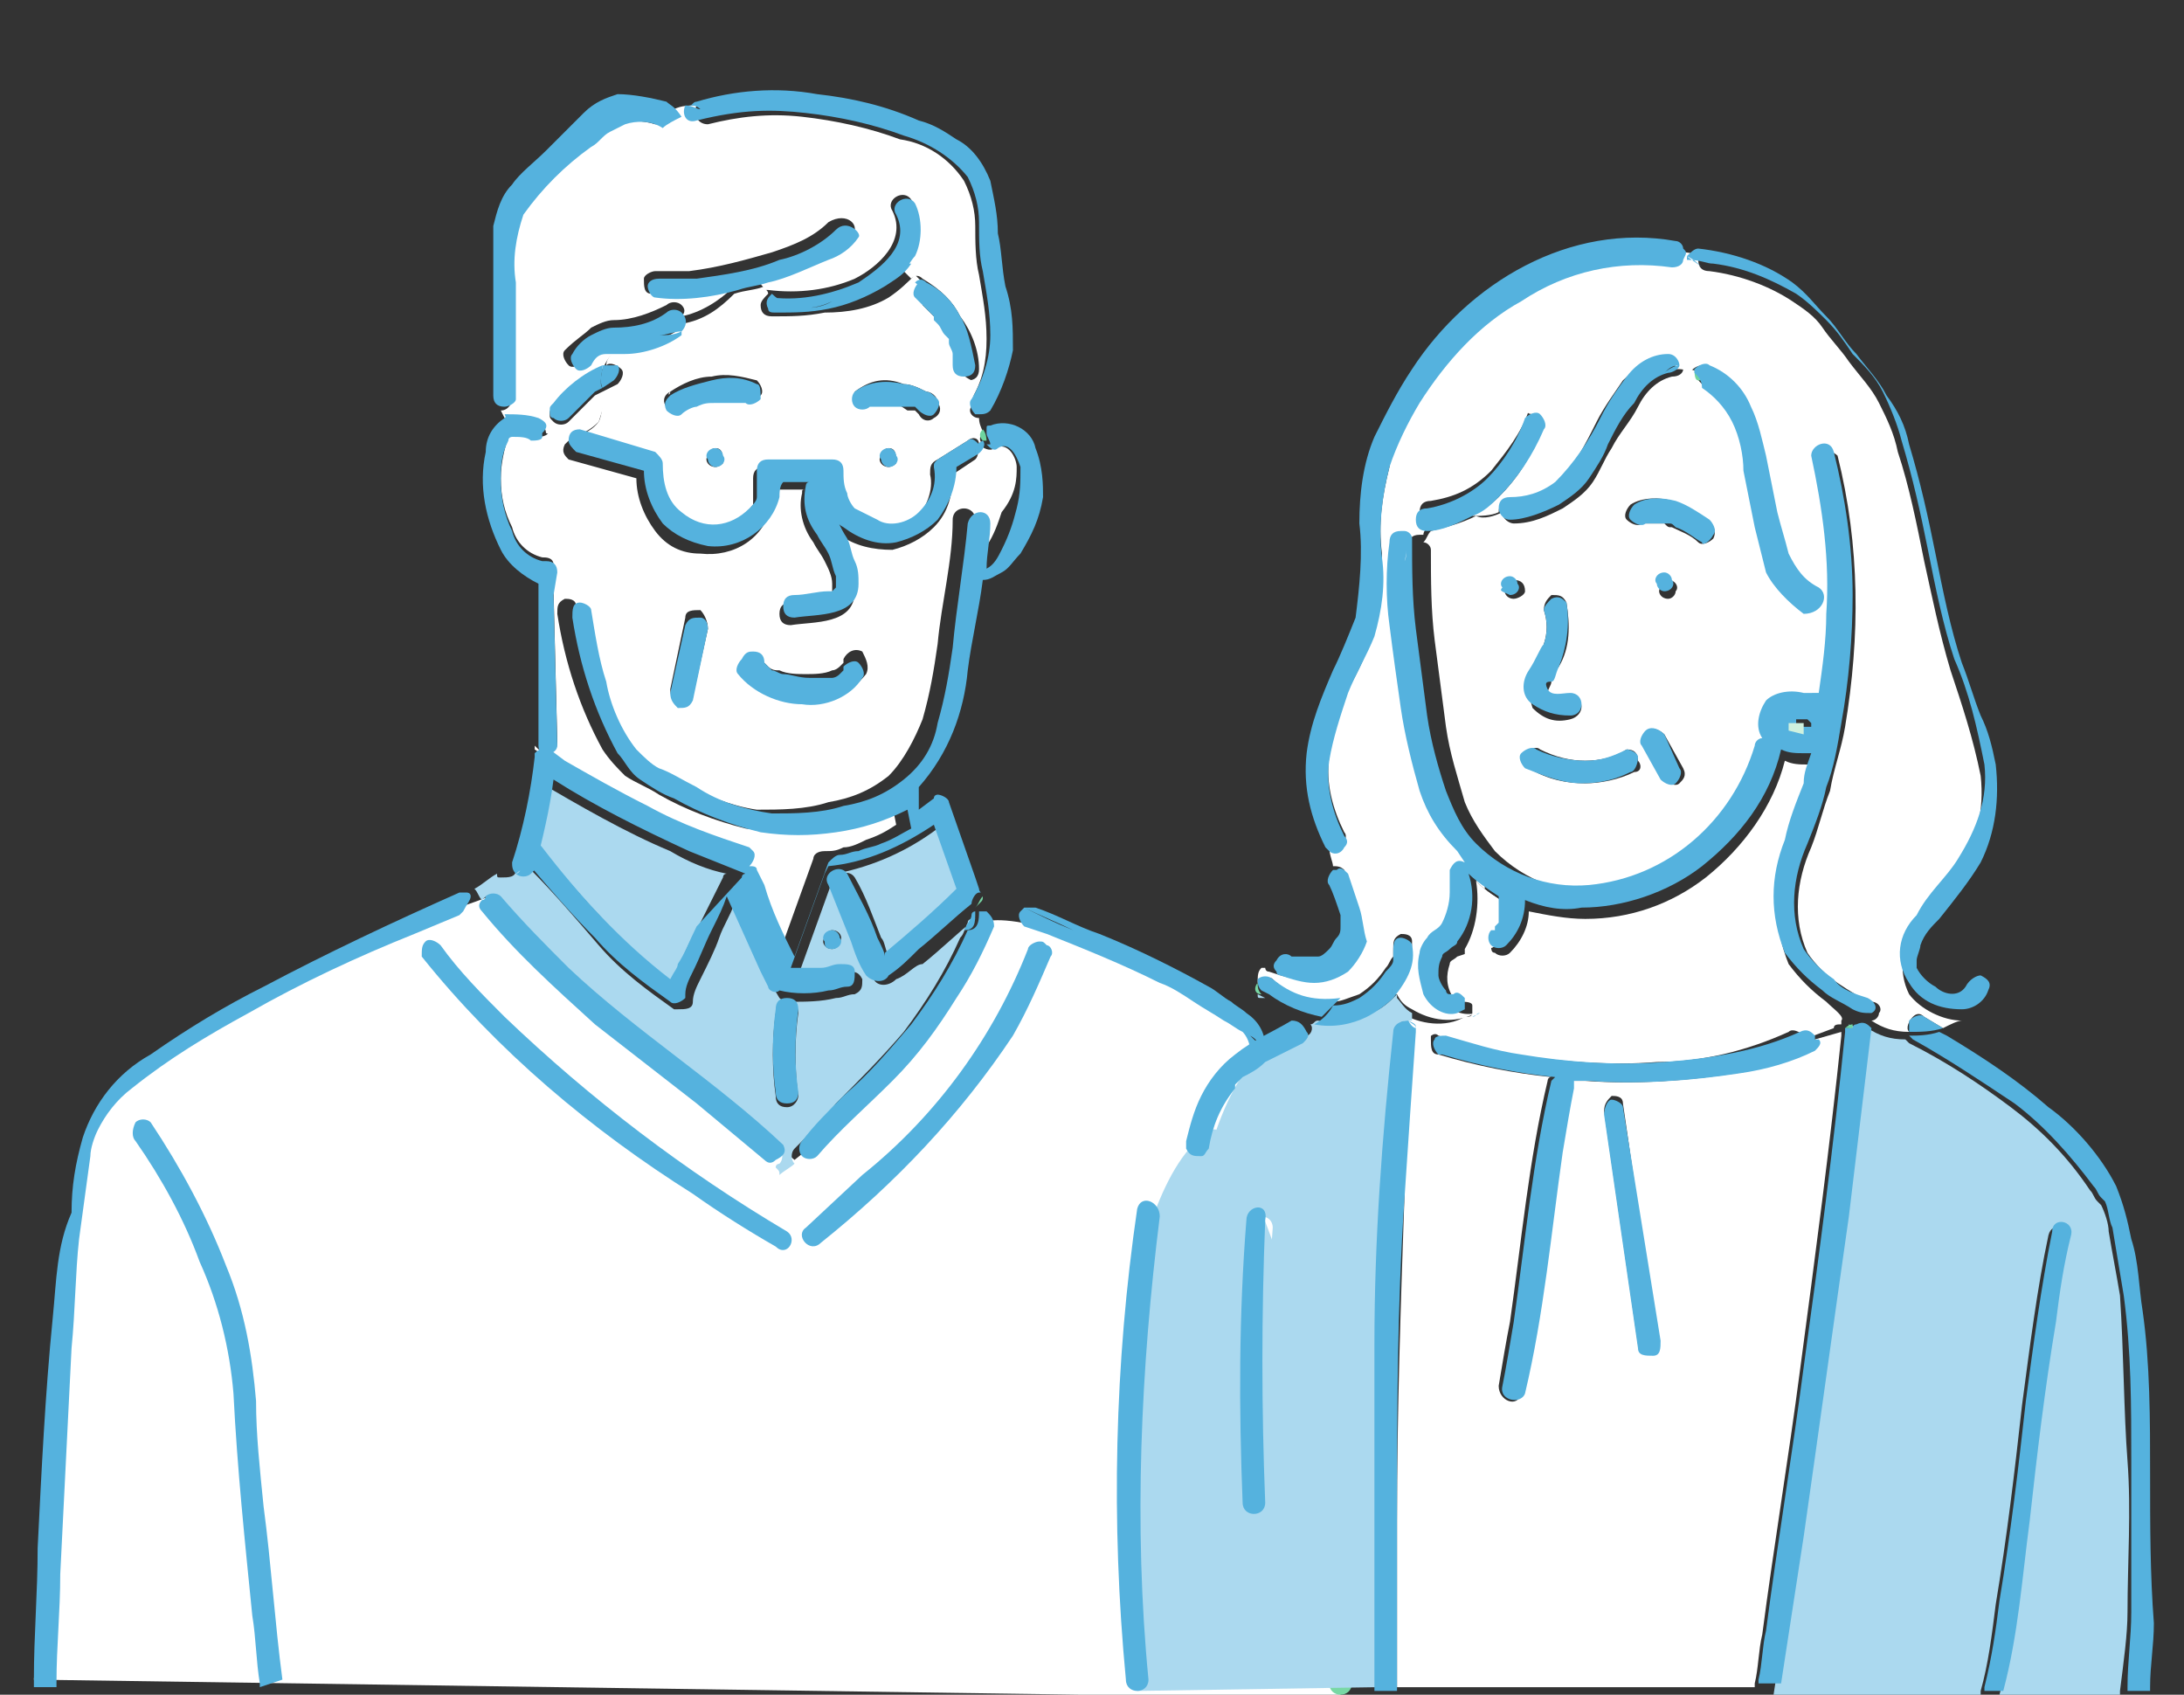 <?xml version="1.0" encoding="utf-8"?>
<!-- Generator: Adobe Illustrator 26.3.1, SVG Export Plug-In . SVG Version: 6.00 Build 0)  -->
<svg version="1.1" id="レイヤー_1" xmlns="http://www.w3.org/2000/svg" xmlns:xlink="http://www.w3.org/1999/xlink" x="0px"
	 y="0px" viewBox="0 0 58 45" style="enable-background:new 0 0 58 45;" xml:space="preserve">
<rect x="0" y="0" width="58" height="45" fill="#333333" stroke="none"/>
<style type="text/css">
	.st0{fill:#FFFFFF;}
	.st1{fill:#55B2DE;}
	.st2{fill:#ABD9EF;}
	.st3{fill:#6ED59F;}
	.st4{fill:#78D8A5;}
	.st5{fill:#CFF1DF;}
</style>
<g id="レイヤー_2_00000160870712282154639200000004057846523756740513_">
	<g id="初期表示">
		<path class="st0" d="M0.9,44.6c0,0,1-13.8,1.3-14.3c0.7-1.2,1.7-2.2,2.9-2.8c1.6-0.8,5.7-3.1,6.3-3.2c0.5-0.1,1.1-0.3,1.6-0.5
			c0.5,0.6,1,1.1,1.5,1.6c0.6,0.5,3.7,3.5,4.4,3.8c0.6,0.3,1.1,0.7,1.6,1.1l0.6,0.5l1-0.8c0,0,2.6-2.9,2.9-3.3s1.1-2.2,1.1-2.2
			s0.3-0.2,1.5,0.1c1.9,0.7,3.8,1.7,5.5,2.8c0.3,0.4,0.6,0.9,0.8,1.4c0.3,0.8,0.8,2.3,1,3.1c0.4,2.1,0.6,4.3,0.7,6.4
			c0,1.4,0,5.4,0,6.1v0.7L0.9,44.6z"/>
		<path class="st1" d="M21.8,25.8"/>
		<path class="st1" d="M28.9,30.2L28.9,30.2L28.9,30.2C28.9,30.2,28.9,30.1,28.9,30.2z"/>
		<path class="st1" d="M28.5,28.3L28.5,28.3L28.5,28.3z"/>
		<path class="st1" d="M28.9,30.2L28.9,30.2L28.9,30.2z"/>
		<path class="st1" d="M28.5,28.4L28.5,28.4L28.5,28.4z"/>
		<path class="st0" d="M15.9,11.2c0.1-0.3,0.2-0.6,0.1-0.8l0,0l-0.2,0.1l-0.1,0.1l0,0c-0.2,0.2-0.4,0.4-0.6,0.6
			c-0.1,0.1-0.3,0.1-0.4,0c-0.1-0.1-0.1-0.1-0.1-0.2c0-0.1,0-0.1,0.1-0.2c0.4-0.4,0.8-0.8,1.3-1l0,0c0.1-0.2,0.2-0.4,0.4-0.5h-0.2
			H16h-0.1c-0.2,0.1-0.3,0.2-0.4,0.3c-0.1,0.1-0.3,0.2-0.4,0.1C15,9.6,14.9,9.4,15,9.3c0.3-0.3,0.5-0.4,0.7-0.6
			c0.2-0.1,0.4-0.2,0.6-0.2c0.5,0,1-0.2,1.4-0.4C17.8,8,18,8,18.1,8.1s0.1,0.2,0,0.3c0.5-0.1,1-0.4,1.4-0.8
			c-0.7,0.2-1.5,0.2-2.2,0.2c-0.2,0-0.2-0.2-0.2-0.4c0-0.1,0.2-0.2,0.3-0.2h0.2h0.2c0.2,0,0.4,0,0.5,0c0.8-0.1,1.5-0.3,2.2-0.5
			c0.6-0.2,1.1-0.4,1.5-0.8c0.5-0.3,0.9,0.1,0.6,0.4c-0.2,0.3-0.5,0.5-0.8,0.6c-0.5,0.2-1,0.5-1.6,0.6c0,0.1,0.1,0.1,0.1,0.2h0.1
			c0.8,0.1,1.6,0,2.3-0.3c0.6-0.3,1.4-1,1-1.8C23.5,5.3,24,5,24.2,5.3c0.2,0.4,0.2,1,0,1.4C24.1,6.9,24,7,23.9,7.1l0.3,0.3
			c0.1-0.1,0.2-0.1,0.3,0c0.5,0.3,0.8,0.6,1,1C25.8,8.8,26,9.3,26,9.8c0,0.2-0.1,0.3-0.3,0.3c0,0.2,0.1,0.4,0.1,0.5
			c0.3-0.5,0.4-1,0.4-1.6S26.1,7.9,26,7.3c-0.1-0.4-0.1-0.9-0.1-1.3s-0.1-0.8-0.3-1.2c-0.4-0.6-1-1-1.7-1.1
			c-0.8-0.3-1.7-0.5-2.6-0.6s-1.7,0-2.5,0.2c-0.3,0-0.4-0.3-0.3-0.5c-0.2,0-0.4,0-0.6,0.1c0.1,0.1,0,0.3-0.2,0.4c-0.1,0-0.1,0-0.2,0
			h-0.1l-0.1,0.1l0.1-0.1c-0.3-0.1-0.7-0.1-1-0.1l-0.2,0.1L16,3.4c-0.2,0.1-0.3,0.3-0.5,0.4c-0.7,0.5-1.3,1.1-1.8,1.8
			c-0.2,0.5-0.3,1.1-0.2,1.8l0.1,3.2c0,0.1-0.1,0.3-0.3,0.3l0,0l0.1,0.2c0.3-0.1,0.6-0.1,0.9,0.1c0.1,0,0.2,0.2,0.2,0.3
			C15,11.7,15.5,11.6,15.9,11.2z"/>
		<path class="st0" d="M27,12.4c0-0.2-0.2-0.7-0.6-0.5c-0.1,0.1-0.3,0-0.4-0.1l0,0h-0.1c0.1,0.1,0.1,0.3,0,0.4l0,0l-0.6,0.4
			c0,0.5-0.1,1-0.5,1.4c-0.3,0.3-0.7,0.5-1.1,0.6c-0.5,0-1-0.1-1.4-0.4c-0.2-0.2-0.3-0.4-0.4-0.6c0.1,0.3,0.3,0.6,0.5,0.9
			c0.1,0.2,0.2,0.4,0.2,0.6c0.1,0.2,0.1,0.4,0.1,0.6c0,0.9-1.1,0.8-1.7,0.9c-0.2,0-0.3-0.1-0.3-0.3l0,0c0-0.2,0.1-0.3,0.3-0.3
			c0.3,0,0.6,0,0.9-0.1H22c0,0,0,0,0.1-0.1s0,0,0,0l0,0v-0.1c0-0.1,0-0.1,0-0.2c0-0.2-0.1-0.4-0.2-0.6c-0.1-0.2-0.2-0.3-0.3-0.5
			c-0.3-0.4-0.4-0.9-0.3-1.3c0-0.1,0-0.1,0.1-0.1h-0.8c0,0.1,0,0.3-0.1,0.4c-0.2,0.9-1,1.4-1.9,1.3c-0.5,0-0.9-0.2-1.2-0.6
			c-0.3-0.4-0.5-0.9-0.5-1.4l-1.8-0.5C15,12.1,14.9,12,15,11.8c0.1-0.1,0.2-0.2,0.3-0.2l2,0.6c0.1,0,0.2,0.1,0.2,0.3
			c-0.1,0.5,0.1,1,0.5,1.3c0.5,0.4,1.3,0.4,1.8-0.1c0.1-0.1,0.1-0.2,0.2-0.3c0-0.1,0-0.1,0-0.2v-0.1l0,0l0,0c0-0.1,0-0.3,0-0.4
			c0-0.2,0.1-0.3,0.3-0.3H22c0.2,0,0.3,0.1,0.3,0.3s0,0.4,0.1,0.6c0,0.2,0.1,0.3,0.2,0.4c0.2,0.2,0.3,0.3,0.6,0.3
			c0.4,0.1,0.8,0,1.1-0.2c0.3-0.3,0.5-0.8,0.4-1.2c0-0.2,0-0.3,0.2-0.4l0,0l0.8-0.5c0.1-0.1,0.3-0.1,0.3,0.1l0,0h0.1
			c-0.1-0.1-0.1-0.2,0-0.3c0-0.1-0.1-0.2-0.1-0.4c-0.2,0-0.3-0.2-0.2-0.3v-0.1l0.1-0.1c-0.1-0.2-0.1-0.3-0.1-0.5l0,0
			c-0.2-0.1-0.3-0.2-0.3-0.3V9.6l0,0c0,0,0,0,0-0.1s0-0.2-0.1-0.3l0,0l0,0L25.3,9c-0.1-0.1-0.1-0.2-0.2-0.3L25,8.6l0,0l0,0l-0.2-0.2
			l-0.2-0.2l0,0l0,0l-0.1-0.1c0-0.1-0.1-0.3,0-0.4l0.1-0.1l-0.3-0.3c-0.2,0.2-0.4,0.4-0.7,0.6c-0.5,0.3-1.1,0.4-1.7,0.4
			c-0.5,0.1-0.9,0.1-1.4,0.1c-0.2,0-0.3-0.1-0.3-0.3c0-0.1,0.1-0.2,0.2-0.3c0-0.1-0.1-0.1-0.1-0.2c-0.2,0.1-0.5,0.1-0.8,0.2l0,0
			c-0.4,0.4-0.8,0.7-1.4,0.8c0,0,0,0,0,0.1c-0.4,0.3-1,0.5-1.5,0.5h-0.1c-0.2,0.1-0.4,0.3-0.4,0.5c0.1-0.1,0.3,0,0.4,0.1
			s0,0.3-0.1,0.4L16,10.4c0,0.3,0,0.6-0.1,0.8c-0.3,0.4-0.9,0.5-1.3,0.2c0,0.1-0.1,0.2-0.3,0.2h-0.1c-0.2-0.1-0.3-0.1-0.5-0.1h-0.1
			v0.1v-0.1l-0.1,0.1c-0.1,0.3-0.2,0.7-0.2,1.1c0,0.5,0.1,0.9,0.3,1.3c0.1,0.4,0.4,0.7,0.8,0.8l0,0c0.1,0,0.3,0,0.3,0.2v0.1v0.6
			l0.1,4c0,0.2-0.1,0.3-0.3,0.3c-0.1,0-0.2-0.1-0.3-0.2v0.1l0.3,0.2c0.7,0.4,1.5,0.8,2.2,1.2c0.9,0.5,1.8,0.8,2.7,1.1
			c0.2,0,0.2,0.2,0.2,0.4c0,0.1-0.1,0.1-0.1,0.1c0.1,0,0.2,0.1,0.2,0.1l0.2,0.4c0.3,0.6,0.5,1.2,0.8,1.9l0.9-2.5
			c0-0.1,0.1-0.2,0.3-0.2c0.2,0,0.3,0,0.5-0.1c0.2,0,0.4-0.1,0.6-0.2c0.3-0.1,0.5-0.2,0.8-0.4l0,0l-0.1-0.5
			c-0.6,0.3-1.2,0.5-1.9,0.6c-0.7,0.1-1.3,0.1-2,0c-0.8-0.2-1.6-0.5-2.3-0.9c-0.3-0.2-0.6-0.3-0.9-0.5c-0.2-0.2-0.4-0.4-0.6-0.7
			c-0.6-1.1-1-2.3-1.2-3.6c0-0.2,0-0.3,0.2-0.4c0.1,0,0.3,0,0.3,0.2l0,0c0.1,0.6,0.3,1.3,0.4,1.9c0.2,0.6,0.5,1.3,0.8,1.8
			c0.2,0.2,0.4,0.4,0.6,0.5c0.3,0.2,0.7,0.4,1,0.5c0.6,0.3,1.3,0.6,2,0.7c0.6,0,1.3,0,1.9-0.2c0.6-0.1,1.1-0.3,1.6-0.7
			c0.4-0.4,0.7-1,0.9-1.5c0.2-0.7,0.3-1.3,0.4-2c0.1-1.1,0.4-2.2,0.4-3.3c0-0.4,0.6-0.4,0.6,0s-0.1,0.8-0.1,1.2
			c0.2-0.1,0.3-0.3,0.4-0.5c0.2-0.3,0.3-0.6,0.4-0.9C27,13.1,27,12.7,27,12.4z M23.6,12.4c-0.2,0-0.3-0.2-0.2-0.3
			c0-0.1,0.1-0.2,0.2-0.2c0.2,0,0.2,0.2,0.2,0.4C23.8,12.3,23.7,12.4,23.6,12.4L23.6,12.4z M22.7,10.4c0.4-0.3,0.8-0.4,1.3-0.2
			c0.2,0,0.4,0.1,0.6,0.2c0.1,0,0.3,0.1,0.3,0.3c0.1,0.1,0.1,0.3-0.1,0.4c-0.1,0.1-0.3,0.1-0.4-0.1l0,0l-0.1-0.1h-0.1h-0.1l-0.3-0.2
			h-0.1h-0.4h-0.1h-0.1l0,0l0,0l0,0l0,0c-0.1,0.1-0.3,0.1-0.4,0C22.7,10.6,22.7,10.5,22.7,10.4L22.7,10.4z M19,12.4
			c-0.2,0-0.3-0.2-0.2-0.3c0-0.1,0.1-0.2,0.2-0.2c0.2,0,0.2,0.2,0.2,0.4C19.2,12.3,19.1,12.4,19,12.4L19,12.4z M17.8,10.4
			c0.3-0.2,0.7-0.4,1.1-0.4c0.4-0.1,0.8,0,1.2,0.1c0.1,0.1,0.2,0.3,0.1,0.4c-0.1,0.1-0.3,0.2-0.4,0.1h-0.1l0,0h-0.1h-0.1h-0.1
			c-0.1,0-0.2,0-0.2,0H19c-0.2,0-0.3,0.1-0.5,0.1c-0.1,0.1-0.3,0.1-0.4,0.2c-0.1,0.1-0.3,0-0.4-0.1S17.6,10.5,17.8,10.4
			C17.7,10.5,17.8,10.5,17.8,10.4L17.8,10.4z M18.8,16.7l-0.4,1.8c0,0.2-0.2,0.2-0.4,0.2l0,0c-0.1,0-0.2-0.2-0.2-0.4l0.4-1.9
			c0-0.2,0.2-0.2,0.4-0.2C18.7,16.3,18.8,16.5,18.8,16.7L18.8,16.7L18.8,16.7z M23,17.9c-0.4,0.5-1,0.8-1.6,0.7
			c-0.7,0-1.3-0.3-1.7-0.8c-0.1-0.1,0-0.3,0.1-0.4s0.3,0,0.4,0.1l0,0l0.1,0.1l0,0l0.1,0.1c0.1,0.1,0.2,0.1,0.3,0.1
			c0.2,0.1,0.5,0.1,0.7,0.1s0.5,0,0.7-0.1c0.1,0,0.2-0.1,0.2-0.1l0,0l0.1-0.1l0,0l0,0c0,0,0,0,0-0.1c0.1-0.2,0.3-0.3,0.5-0.2
			C23,17.5,23.1,17.7,23,17.9L23,17.9z"/>
		<path class="st2" d="M23.8,26c-0.2,0.2-0.5,0.2-0.6,0c-0.2-0.3-0.3-0.5-0.4-0.9c-0.2-0.5-0.4-1-0.6-1.5c-0.2-0.3,0.3-0.6,0.5-0.3
			c0.3,0.5,0.5,1.1,0.7,1.6c0.1,0.1,0.1,0.3,0.2,0.5v0.1l0,0l0,0l0.1-0.1c0.7-0.5,1.3-1.2,1.9-1.7L24.9,22c-0.8,0.6-1.7,1-2.7,1.2
			l-0.1,0.2l-0.9,2.5h0.3h0.3h0.1H22c0.2,0,0.3-0.1,0.5-0.1s0.3,0,0.4,0.2c0,0.2,0,0.3-0.2,0.4l0,0c-0.2,0-0.3,0.1-0.5,0.1
			c-0.4,0.1-0.8,0.1-1.2,0.1l0,0c-0.1,0-0.2,0-0.3-0.1L20.4,26l-0.9-2c-0.1,0.3-0.3,0.6-0.4,0.9s-0.3,0.7-0.5,1.1
			c-0.1,0.2-0.2,0.4-0.2,0.6s-0.2,0.2-0.4,0.2c0,0,0,0-0.1,0c-0.7-0.5-1.4-1-2-1.7s-1.2-1.4-1.8-2c-0.2-0.3,0.1-0.7,0.4-0.4
			c1,1.2,2.1,2.4,3.3,3.4c0.1-0.1,0.1-0.2,0.2-0.4c0.2-0.4,0.3-0.7,0.5-1l0.7-1.4c0,0,0-0.1,0.1-0.1l0,0c-0.5-0.1-1-0.3-1.5-0.6
			c-1.2-0.5-2.4-1.2-3.6-1.9c-0.1,0.8-0.3,1.6-0.5,2.4c0,0.2-0.2,0.2-0.4,0.2c-0.1,0-0.1,0-0.1-0.1c-0.2,0.1-0.4,0.3-0.6,0.4
			c0.1,0.1,0.1,0.2,0.2,0.3c0.1-0.1,0.2-0.2,0.3-0.1c0,0,0.1,0,0.1,0.1c0.6,0.6,1.2,1.3,1.8,1.9c1.8,1.7,3.9,3,5.7,4.7
			c0.1,0.1,0.1,0.3,0,0.4c0,0-0.1,0-0.1,0.1c0.1,0.1,0.1,0.1,0.1,0.2c0.1-0.1,0.3-0.2,0.4-0.3c-0.1-0.1-0.1-0.3,0-0.4
			c0.4-0.4,0.8-0.8,1.1-1.2c0.6-0.6,1.2-1.2,1.8-1.9c0.6-0.8,1.1-1.6,1.5-2.5l0,0c0.1-0.1,0.1-0.2,0.2-0.4c0-0.1,0.1-0.1,0.2-0.1
			l0,0c-0.5,0.4-0.9,0.8-1.4,1.2C24.3,25.6,24.1,25.9,23.8,26z M22.1,25.2c-0.2,0-0.3-0.2-0.2-0.3c0-0.1,0.1-0.2,0.2-0.2
			c0.2,0,0.3,0.2,0.2,0.3C22.3,25.1,22.2,25.2,22.1,25.2z M20.9,29.4c-0.2,0-0.3-0.1-0.3-0.3c-0.1-0.7-0.1-1.5,0-2.2
			c0-0.2,0.1-0.3,0.3-0.3c0.2,0,0.3,0.1,0.3,0.3c-0.1,0.7-0.1,1.5,0,2.2C21.2,29.2,21.1,29.4,20.9,29.4z"/>
		<path class="st1" d="M14.3,11.1C14,11,13.7,11,13.4,11c0.1,0.2,0.1,0.4,0.1,0.6h0.1c0.2,0,0.4,0,0.5,0.1c0.1,0,0.3,0,0.3-0.1v-0.1
			c-0.2-0.1-0.3-0.2-0.4-0.4c0.1,0.2,0.2,0.3,0.4,0.4C14.6,11.3,14.5,11.2,14.3,11.1C14.4,11.1,14.4,11.1,14.3,11.1z"/>
		<path class="st1" d="M14.8,15.2c0-0.2-0.1-0.3-0.3-0.3h-0.1l0,0c-0.4-0.1-0.7-0.4-0.8-0.8c-0.2-0.4-0.3-0.9-0.3-1.3
			c0-0.4,0-0.7,0.2-1.1c0-0.1,0.1-0.1,0.1-0.1c0-0.2-0.1-0.4-0.1-0.6l-0.1,0.1c-0.3,0.2-0.5,0.5-0.5,0.9c-0.2,0.9,0,1.8,0.4,2.6
			c0.2,0.4,0.6,0.7,1,0.9v3.7v0.6c0,0.2,0.2,0.3,0.3,0.2c0.1,0,0.2-0.1,0.2-0.2l-0.1-4L14.8,15.2z"/>
		<path class="st1" d="M18.6,16.4c-0.2,0-0.3,0-0.4,0.2l-0.4,1.8c0,0.2,0.1,0.3,0.2,0.4c0.2,0,0.3,0,0.4-0.2l0,0l0.4-1.9
			C18.8,16.5,18.7,16.4,18.6,16.4z"/>
		<path class="st1" d="M19.7,17.5c-0.1,0.1-0.2,0.3-0.1,0.4c0.4,0.5,1.1,0.8,1.7,0.8c0.6,0.1,1.3-0.2,1.6-0.7c0.1-0.1,0-0.3-0.1-0.4
			s-0.3,0-0.4,0.1l0,0c0,0,0,0,0,0.1l0,0l0,0l-0.1,0.1l0,0C22.2,18,22.1,18,22.1,18c-0.2,0-0.4,0-0.6,0c-0.3,0-0.5-0.1-0.7-0.1
			c-0.1,0-0.2-0.1-0.3-0.1l-0.1-0.1l0,0l-0.1-0.1c0,0-0.1-0.1,0,0c0-0.2-0.1-0.3-0.3-0.3C19.9,17.3,19.8,17.3,19.7,17.5z"/>
		<path class="st1" d="M24.1,10.8h0.1h0.1l0.1,0.1l0,0c0.1,0.1,0.3,0.2,0.4,0.1c0.1-0.1,0.2-0.3,0.1-0.4l0,0
			c-0.1-0.1-0.2-0.2-0.3-0.2c-0.2-0.1-0.4-0.2-0.6-0.2c-0.4-0.1-0.9-0.1-1.3,0.2c-0.1,0.1-0.1,0.3,0,0.4c0.1,0.1,0.3,0.1,0.4,0l0,0
			l0,0l0,0l0,0h0.1h0.1h0.4h0.1L24.1,10.8z"/>
		<path class="st1" d="M23.6,12.4c0.2,0,0.3-0.2,0.2-0.3c0-0.1-0.1-0.2-0.2-0.2c-0.2,0-0.3,0.2-0.2,0.3
			C23.4,12.3,23.5,12.4,23.6,12.4z"/>
		<path class="st1" d="M20.1,10.2c-0.4-0.2-0.8-0.2-1.2-0.1c-0.4,0.1-0.8,0.2-1.1,0.4c-0.1,0.1-0.2,0.2-0.1,0.4l0,0
			c0.1,0.1,0.3,0.2,0.4,0.1c0.1-0.1,0.3-0.2,0.4-0.2c0.2-0.1,0.3-0.1,0.5-0.1h0.2c0.1,0,0.2,0,0.2,0h0.1h0.1h0.1l0,0h0.1
			c0.1,0.1,0.3,0,0.4-0.1C20.2,10.4,20.2,10.2,20.1,10.2z"/>
		<path class="st1" d="M19,11.9c-0.2,0-0.3,0.2-0.2,0.3c0,0.1,0.1,0.2,0.2,0.2c0.2,0,0.3-0.2,0.2-0.3C19.2,12,19.1,11.9,19,11.9z"/>
		<path class="st3" d="M17.6,3.3c0.2,0,0.3-0.1,0.3-0.3V2.9c-0.2,0.1-0.4,0.2-0.5,0.3L17.6,3.3z"/>
		<path class="st1" d="M17.7,2.7c-0.4-0.1-0.9-0.2-1.3-0.2c-0.3,0.1-0.6,0.2-0.9,0.5l-1,1c-0.3,0.3-0.7,0.6-0.9,0.9
			c-0.3,0.3-0.4,0.7-0.5,1.1c0,0.3,0,0.7,0,1c0,0.7,0,1.3,0,1.9v1.6c0,0.2,0.1,0.3,0.3,0.3c-0.1-0.2-0.1-0.4,0-0.6
			c-0.1,0.2-0.1,0.4,0,0.6c0.1,0,0.3-0.1,0.3-0.2l0,0V7.5c-0.1-0.6,0-1.2,0.2-1.8C14.4,5,15,4.4,15.7,3.9c0.2-0.1,0.3-0.3,0.5-0.4
			l0.2-0.1l0.2-0.1c0.3-0.1,0.7-0.1,1,0.1c0.1-0.1,0.3-0.2,0.5-0.3C17.9,2.8,17.8,2.8,17.7,2.7z"/>
		<path class="st1" d="M12.5,23.8c0-0.1-0.1-0.1-0.1-0.1c-0.3,0.1-0.5,0.3-0.6,0.6c0.1-0.2,0.4-0.4,0.6-0.6c-0.1,0-0.2,0-0.2,0
			c-1.8,0.8-3.5,1.6-5.2,2.5c-1,0.5-2,1.1-3,1.8c-0.9,0.5-1.5,1.3-1.8,2.2c-0.2,0.7-0.3,1.3-0.3,2C1.5,33.1,1.5,34,1.4,35
			c-0.2,2-0.3,4.1-0.4,6.1c0,1.2-0.1,2.3-0.1,3.5v0.1c0,0,0,0,0,0.1h0.6c0,0,0,0,0-0.1c0-1,0.1-1.9,0.1-2.9c0.1-2,0.2-4,0.3-6
			c0.1-1,0.1-2,0.2-2.9c0.1-0.7,0.2-1.5,0.3-2.2c0-0.2,0.1-0.5,0.2-0.7c0.2-0.4,0.5-0.8,0.9-1.1c1-0.8,2-1.4,3.1-2
			c1.4-0.8,2.9-1.5,4.4-2.1l-0.3-0.3l0.3,0.3l1.2-0.5l0.1-0.1C12.4,24,12.5,23.9,12.5,23.8z"/>
		<path class="st1" d="M25.9,12.1c0-0.2,0-0.2,0.1-0.3c-0.1-0.1-0.2-0.2-0.3-0.1l0,0l-0.8,0.5c-0.1,0.1-0.1,0.1-0.1,0.2
			c0.1,0.5-0.1,0.9-0.4,1.2s-0.8,0.4-1.1,0.2c-0.2-0.1-0.4-0.2-0.6-0.3c-0.1-0.1-0.2-0.3-0.2-0.4c-0.1-0.2-0.1-0.4-0.1-0.6
			c0-0.2-0.1-0.3-0.3-0.3h-1.7c-0.2,0-0.3,0.1-0.3,0.3c0,0.1,0,0.3,0,0.4l0,0l0,0V13c0,0.1,0,0.1,0,0.2c0,0.1-0.1,0.2-0.2,0.3
			c-0.5,0.5-1.2,0.6-1.8,0.1c-0.4-0.3-0.5-0.8-0.5-1.3c0-0.1-0.1-0.2-0.2-0.3l-2-0.6c-0.2,0-0.3,0.1-0.3,0.3c0,0.1,0.1,0.2,0.2,0.3
			l1.8,0.5c0,0.5,0.2,1,0.5,1.4c0.3,0.3,0.7,0.5,1.2,0.6c0.9,0.1,1.7-0.5,1.9-1.3c0-0.1,0-0.3,0.1-0.4h0.7c-0.1,0-0.1,0.1-0.1,0.1
			c-0.1,0.5,0,0.9,0.3,1.3c0.1,0.2,0.2,0.3,0.3,0.5c0.1,0.2,0.1,0.4,0.2,0.6c0,0.1,0,0.1,0,0.2v0.1l0,0l0,0c0,0,0,0-0.1,0.1H22
			c-0.3,0-0.6,0.1-0.9,0.1c-0.2,0-0.3,0.1-0.3,0.3c0,0.2,0.1,0.3,0.3,0.3l0,0c0.6-0.1,1.7,0,1.7-0.9c0-0.2,0-0.4-0.1-0.6
			c-0.1-0.2-0.1-0.4-0.2-0.6c-0.2-0.3-0.3-0.6-0.5-0.9c0.1,0.3,0.2,0.5,0.4,0.6c0.4,0.3,0.9,0.5,1.4,0.4c0.4-0.1,0.8-0.3,1.1-0.6
			c0.3-0.4,0.5-0.9,0.5-1.4L25.9,12.1c0.2-0.1,0.3-0.3,0.2-0.4l0,0C25.9,11.8,25.9,11.9,25.9,12.1z"/>
		<path class="st1" d="M23.9,7L24,7.2c0.1-0.1,0.2-0.3,0.3-0.4c0.2-0.4,0.2-1,0-1.4c-0.2-0.3-0.7,0-0.5,0.3c0.4,0.8-0.4,1.4-1,1.8
			c-0.7,0.3-1.5,0.5-2.3,0.4h-0.1c0.5,0.3,1.1,0.4,1.7,0.1c-0.5,0.3-1.2,0.2-1.6-0.2c-0.1,0.1-0.2,0.2-0.1,0.4
			c0,0.1,0.1,0.1,0.2,0.1c0.5,0,0.9,0,1.4-0.1s1-0.3,1.5-0.6C23.8,7.4,24,7.3,24.2,7H23.9z"/>
		<path class="st1" d="M22.2,6.1c-0.4,0.4-1,0.7-1.5,0.8c-0.7,0.3-1.5,0.4-2.2,0.5c-0.2,0-0.4,0-0.5,0h-0.3h-0.2
			c-0.2,0-0.3,0.1-0.3,0.2s0.1,0.3,0.2,0.3c0.7,0.1,1.5,0,2.2-0.2c0.1-0.1,0.2-0.2,0.2-0.4c-0.1,0.1-0.1,0.3-0.2,0.4l0,0
			c0.3-0.1,0.5-0.1,0.8-0.2c0-0.1-0.1-0.1-0.1-0.2c0,0.1,0.1,0.1,0.1,0.2c0.5-0.1,1.1-0.4,1.6-0.6c0.3-0.1,0.6-0.3,0.8-0.6
			C22.9,6.2,22.5,5.8,22.2,6.1z"/>
		<path class="st1" d="M18.1,8.3c-0.1-0.1-0.3-0.1-0.4,0c-0.4,0.3-0.9,0.4-1.4,0.4c-0.2,0-0.4,0.1-0.6,0.2c-0.2,0.1-0.4,0.3-0.5,0.5
			c-0.1,0.1,0,0.3,0.1,0.4c0.1,0.1,0.3,0,0.4-0.1c0.1-0.2,0.2-0.3,0.4-0.3h0.1h0.2h0.1h0.1h-0.1h0.1c0.5,0,1.1-0.2,1.5-0.5
			c0,0,0,0,0-0.1c-0.2,0.1-0.4,0.1-0.6,0.1l0.1-0.1l-0.1,0.1c0.2,0,0.4-0.1,0.6-0.1C18.2,8.7,18.3,8.5,18.1,8.3
			C18.2,8.3,18.1,8.3,18.1,8.3z"/>
		<path class="st1" d="M16,9.7L16,9.7c-0.5,0.2-1,0.6-1.3,1c-0.1,0.1-0.1,0.1-0.1,0.2c0,0.1,0,0.2,0.1,0.2c0.1,0.1,0.3,0.1,0.4,0
			c0.2-0.2,0.4-0.4,0.6-0.6l0,0l0.1-0.1l0.2-0.1l0,0C15.9,10.2,16,9.9,16,9.7z"/>
		<path class="st1" d="M16,9.7c0,0.2-0.1,0.4,0,0.6l0.3-0.2c0.1-0.1,0.2-0.3,0.1-0.4C16.3,9.7,16.2,9.7,16,9.7z"/>
		<path class="st1" d="M25.5,8.4C25.3,8,25,7.7,24.6,7.5c-0.1-0.1-0.2-0.1-0.3,0L24.9,8l-0.5-0.5c-0.1,0.1-0.2,0.3-0.1,0.4L24.4,8
			l0,0l0,0l0,0l0.2,0.2l0.2,0.2v0.1l0,0l0.1,0.1C25,8.7,25,8.8,25.1,8.9L25.2,9v0.1l0,0c0,0.1,0.1,0.2,0.1,0.3c0,0,0,0,0,0.1l0,0
			v0.2c0,0.2,0.1,0.3,0.3,0.3c0.2,0,0.3-0.1,0.3-0.3C25.8,9.2,25.7,8.7,25.5,8.4z"/>
		<path class="st1" d="M26.7,7.6c-0.1-0.5-0.1-1-0.2-1.4c0-0.5-0.1-0.9-0.2-1.4c-0.2-0.5-0.5-0.9-0.9-1.1c-0.3-0.2-0.6-0.4-1-0.5
			c-0.9-0.4-1.8-0.6-2.7-0.7c-1.1-0.2-2.2-0.1-3.2,0.2c-0.1,0-0.1,0.1-0.2,0.1c0.1,0,0.2,0,0.3,0.1c-0.1,0-0.2-0.1-0.4-0.1
			c-0.1,0.2,0,0.5,0.3,0.4c1.2-0.3,2-0.3,2.9-0.2s1.8,0.3,2.6,0.6c0.7,0.2,1.3,0.6,1.7,1.1C25.9,5.1,26,5.5,26,5.9
			c0,0.5,0,0.9,0.1,1.3c0.1,0.6,0.2,1.1,0.2,1.7c0,0.6-0.2,1.2-0.5,1.7c-0.1,0.1,0,0.3,0.1,0.4H26c0-0.1,0-0.2,0-0.3
			c0,0.1,0,0.2,0,0.3c0.1,0,0.2,0,0.3-0.1c0.3-0.5,0.5-1.1,0.6-1.6C26.9,8.7,26.9,8.2,26.7,7.6z"/>
		<path class="st4" d="M25.9,24.1L26,24c0.1-0.1,0.1-0.1,0.1-0.2C26,23.9,26,24,25.9,24.1z"/>
		<path class="st3" d="M26.1,11.4c-0.1,0.1-0.1,0.2,0,0.3h0.1C26.2,11.7,26.2,11.5,26.1,11.4z"/>
		<path class="st1" d="M27.5,11.9c-0.1-0.5-0.7-0.8-1.2-0.6c-0.1,0-0.1,0-0.1,0.1v0.1c0,0.1,0.1,0.2,0.1,0.3h-0.1
			c0.1,0.1,0.2,0.2,0.3,0.1l0,0c0.3-0.2,0.5,0.2,0.6,0.5c0,0.4,0,0.7-0.1,1.1c-0.1,0.4-0.2,0.7-0.4,1.1c-0.1,0.2-0.2,0.4-0.4,0.5
			c0-0.4,0.1-0.8,0.1-1.2s-0.5-0.4-0.6,0c-0.1,1.1-0.3,2.2-0.4,3.3c-0.1,0.7-0.2,1.3-0.4,2c-0.1,0.6-0.4,1.1-0.9,1.5s-1,0.6-1.6,0.7
			c-0.6,0.2-1.3,0.2-1.9,0.2c-0.7-0.1-1.4-0.3-2-0.7c-0.4-0.2-0.7-0.4-1-0.5c-0.2-0.1-0.4-0.3-0.6-0.5c-0.4-0.5-0.7-1.2-0.8-1.8
			c-0.2-0.6-0.3-1.3-0.4-1.9c0-0.1-0.2-0.2-0.3-0.2l0,0c-0.2,0-0.2,0.2-0.2,0.4c0.2,1.3,0.6,2.5,1.2,3.6c0.2,0.2,0.3,0.5,0.6,0.7
			c0.3,0.2,0.6,0.4,0.9,0.5c0.7,0.4,1.5,0.7,2.3,0.9c0.7,0.1,1.3,0.1,2,0s1.3-0.3,1.9-0.6l0.1,0.5l0,0c-0.2,0.1-0.5,0.3-0.8,0.4
			c-0.2,0.1-0.4,0.1-0.6,0.2c-0.2,0-0.3,0.1-0.5,0.1c-0.1,0-0.2,0.1-0.3,0.2l-0.9,2.5c-0.3-0.6-0.6-1.2-0.8-1.9l-0.2-0.4
			c0-0.1-0.1-0.1-0.2-0.1c0.1-0.1,0.2-0.3,0.1-0.4l-0.1-0.1c-0.9-0.3-1.8-0.6-2.7-1.1c-0.8-0.4-1.5-0.8-2.2-1.2l-0.4-0.3
			c-0.1-0.1-0.3,0-0.4,0.1c0,0,0,0,0,0.1c-0.1,0.9-0.3,1.9-0.6,2.8c0,0.1,0,0.2,0.1,0.3c0.1-0.1,0.2-0.1,0.2-0.2
			c-0.1,0.1-0.1,0.2-0.2,0.2c0.1,0.1,0.3,0.1,0.4,0l0.1-0.1c0.2-0.8,0.4-1.6,0.5-2.4c1.1,0.7,2.3,1.3,3.6,1.9c0.5,0.2,1,0.4,1.5,0.6
			l0,0c0,0-0.1,0-0.1,0.1l-1.2,1.3c-0.2,0.4-0.3,0.7-0.5,1c0,0.1-0.1,0.2-0.2,0.4c-1.3-1-2.4-2.2-3.4-3.5c-0.2-0.3-0.6,0.1-0.4,0.4
			c0.6,0.7,1.2,1.4,1.8,2c0.6,0.7,1.3,1.2,2,1.7c0.1,0.1,0.3,0,0.4-0.1c0,0,0,0,0-0.1c0-0.2,0.1-0.4,0.2-0.6
			c0.2-0.4,0.3-0.7,0.5-1.1s0.3-0.6,0.4-0.9l0.9,2l0.2,0.4c0,0.1,0.2,0.2,0.3,0.1l0,0c0.4,0.1,0.9,0.1,1.3,0c0.2,0,0.3-0.1,0.5-0.1
			s0.2-0.2,0.2-0.4l0,0c0-0.2-0.2-0.2-0.4-0.2c-0.2,0-0.3,0.1-0.5,0.1h-0.1h-0.1h-0.3H21l0.9-2.5L22,23c1-0.1,1.9-0.5,2.8-1.1
			l0.6,1.7c-0.6,0.6-1.3,1.2-1.9,1.7v0.2l0,0l0,0v-0.1c0-0.1-0.1-0.3-0.2-0.5c-0.2-0.6-0.5-1.1-0.8-1.7c-0.2-0.3-0.7,0-0.5,0.3
			c0.2,0.5,0.4,1,0.6,1.5c0.1,0.3,0.2,0.6,0.4,0.9c0.2,0.2,0.5,0.2,0.6,0c0.3-0.2,0.5-0.4,0.8-0.7c0.5-0.4,0.9-0.8,1.4-1.2
			c0-0.1,0.1-0.3,0.2-0.3s0,0,0-0.1l-0.1-0.3l-0.3-0.2l0.3,0.2l-0.7-2c0-0.1-0.2-0.2-0.3-0.2c0,0-0.1,0-0.1,0.1l-0.4,0.3v-0.4V21
			c0,0,0,0,0-0.1c0.8-0.9,1.2-2,1.3-3.1c0.1-0.8,0.3-1.6,0.4-2.4c0.2,0,0.3-0.1,0.5-0.2c0.2-0.1,0.3-0.3,0.5-0.5
			c0.3-0.5,0.5-0.9,0.6-1.5C27.7,12.9,27.7,12.4,27.5,11.9z M21.8,25.8L21.8,25.8z"/>
		<path class="st1" d="M28.5,28.4L28.5,28.4L28.5,28.4L28.5,28.4z"/>
		<path class="st1" d="M28.9,30.2L28.9,30.2L28.9,30.2z"/>
		<path class="st1" d="M20.8,30.4c-1.8-1.7-3.9-3-5.7-4.7c-0.6-0.6-1.2-1.2-1.8-1.9c-0.1-0.1-0.3-0.1-0.4,0c0,0,0,0.1-0.1,0.1
			c0.1,0.1,0.2,0.2,0.3,0.3c-0.1-0.1-0.2-0.2-0.3-0.3c-0.1,0.1-0.1,0.2,0,0.3c0.9,1.1,1.9,2,3,3c0.9,0.7,1.8,1.4,2.7,2.1
			c0.6,0.5,1.2,1,1.8,1.5c0.1,0.1,0.2,0.1,0.3,0c-0.1-0.2-0.3-0.3-0.3-0.5c0,0.2,0.1,0.3,0.3,0.5C20.8,30.7,20.9,30.6,20.8,30.4
			L20.8,30.4z"/>
		<path class="st1" d="M26.2,24.2c-0.1,0-0.1,0-0.2,0c0,0.2,0,0.5-0.3,0.5c-0.4,0.9-0.9,1.7-1.5,2.5c-0.6,0.7-1.1,1.3-1.8,1.9
			c-0.4,0.4-0.8,0.8-1.1,1.2c-0.1,0.1-0.1,0.3,0,0.4c0.1-0.1,0.2-0.3,0.2-0.4c-0.1,0.1-0.1,0.3-0.2,0.4c0.1,0.1,0.3,0.1,0.4,0l0,0
			c0.6-0.7,1.3-1.3,2-2s1.2-1.4,1.7-2.2c0.4-0.6,0.7-1.2,1-1.9C26.4,24.4,26.3,24.3,26.2,24.2L26.2,24.2z"/>
		<path class="st1" d="M25.8,24.3c0,0.1-0.1,0.2-0.2,0.4c0.3,0,0.3-0.2,0.3-0.5C25.9,24.2,25.8,24.2,25.8,24.3z"/>
		<path class="st1" d="M33.2,27.5c0.2,0.1,0.3,0.3,0.4,0.5c0-0.1,0-0.1,0-0.2c0-0.4-0.2-0.7-0.5-0.9c-0.1-0.1-0.3-0.2-0.4-0.3
			c-0.2-0.1-0.4-0.3-0.6-0.4c-0.9-0.5-1.9-1-2.9-1.4c-0.6-0.2-1.1-0.5-1.7-0.7c-0.1,0-0.2,0-0.3,0c0.4,0.2,0.9,0.4,1.3,0.6
			c-0.5-0.2-0.9-0.4-1.3-0.6l-0.1,0.1c-0.1,0.1,0,0.3,0.1,0.4l0.6,0.2c0-0.1,0-0.1,0-0.2c0,0.1,0,0.1,0,0.2c1,0.4,2,0.8,3,1.3
			c0.3,0.1,0.6,0.3,0.9,0.5c0.3,0.2,0.5,0.3,0.8,0.5c0.2,0.1,0.3,0.2,0.5,0.3c0.1,0.1,0.2,0.3,0.2,0.5s0.2,0.2,0.4,0.2
			c0.1,0,0.1-0.1,0.2-0.1C33.5,27.8,33.3,27.6,33.2,27.5z"/>
		<path class="st1" d="M21.2,26.8c0-0.2-0.1-0.3-0.3-0.3c-0.2,0-0.3,0.1-0.3,0.3c-0.1,0.7-0.1,1.5,0,2.2c0,0.2,0.1,0.3,0.3,0.3l0,0
			c0.2,0,0.3-0.1,0.3-0.3C21.1,28.3,21.1,27.6,21.2,26.8z"/>
		<path class="st1" d="M20.9,32.7c-2.7-1.6-5.2-3.5-7.5-5.7c-0.6-0.6-1.2-1.2-1.7-1.9c-0.1-0.1-0.3-0.2-0.4-0.1l0,0
			c0.2,0.2,0.3,0.5,0.4,0.7c-0.1-0.3-0.2-0.5-0.4-0.7c-0.1,0.1-0.1,0.2-0.1,0.4c2,2.5,4.5,4.6,7.2,6.3c0.7,0.5,1.5,1,2.2,1.4
			C20.9,33.4,21.2,32.9,20.9,32.7z"/>
		<path class="st1" d="M27.6,25c-0.1,0.1-0.1,0.2-0.1,0.4C27.5,25.2,27.5,25.1,27.6,25c-0.1,0-0.3,0.1-0.3,0.2
			c-0.9,2.3-2.4,4.4-4.4,6l-1.5,1.4c-0.3,0.2,0.1,0.7,0.4,0.4c2-1.6,3.7-3.4,5.1-5.5c0.4-0.7,0.7-1.4,1-2.1c0.1-0.1,0-0.3-0.1-0.3
			C27.7,25,27.7,25,27.6,25z"/>
		<path class="st1" d="M22.1,25.2c0.2,0,0.3-0.2,0.2-0.3c0-0.1-0.1-0.2-0.2-0.2c-0.2,0-0.3,0.2-0.2,0.3
			C21.9,25.1,21.9,25.2,22.1,25.2z"/>
		<path class="st1" d="M7.5,44.6C7.3,43.1,7.2,41.5,7,40c-0.1-1-0.2-1.9-0.2-2.8C6.7,36,6.5,34.8,6,33.6c-0.5-1.3-1.2-2.6-2-3.8
			c-0.1-0.1-0.3-0.1-0.4,0l0,0c-0.1,0.2-0.1,0.4,0,0.5l0,0c0.7,1,1.3,2.1,1.7,3.2c0.5,1.1,0.8,2.3,0.9,3.5c0.1,2,0.3,3.9,0.5,5.9
			c0.1,0.6,0.1,1.2,0.2,1.8c0,0,0,0,0,0.1L7.5,44.6C7.5,44.7,7.5,44.7,7.5,44.6z"/>
		<path class="st1" d="M34.4,29.4c1.1,5,1.5,10.2,1.2,15.4"/>
		<path class="st4" d="M34.1,29.4c1.2,5,1.6,10.2,1.2,15.3c0,0.4,0.6,0.4,0.6,0c0.4-5.2,0-10.4-1.2-15.5c0-0.2-0.2-0.3-0.4-0.2
			S34.1,29.3,34.1,29.4L34.1,29.4z"/>
		<path class="st1" d="M32.7,30.4c0,2.1-0.6,11.9-0.9,14"/>
		<path class="st4" d="M32.4,30.4c0,2.3-0.2,4.7-0.4,7c-0.2,2.3-0.3,4.7-0.5,7c0,0.4,0.5,0.4,0.6,0c0.3-2.3,0.4-4.7,0.5-7
			s0.3-4.7,0.4-7c0-0.2-0.1-0.3-0.3-0.3C32.5,30.1,32.4,30.2,32.4,30.4L32.4,30.4z"/>
		<path class="st2" d="M36.6,44.8l-6.4,0.1c0,0-0.2-9.7,0-11.1c0,0,0.6-3.1,2-3.8c0.9-0.4,3.9,10.2,3.9,10.2L36.6,44.8z"/>
		<path class="st3" d="M40.1,24.5L40.1,24.5z"/>
		<path class="st3" d="M40.1,24.5L40.1,24.5L40.1,24.5z"/>
		<path class="st0" d="M48.2,27.6c0,0.1,0,0.3-0.1,0.3c-0.6,0.3-1.3,0.5-2,0.6c-1.3,0.2-2.7,0.3-4,0.2h-0.4c0,0.1,0,0.1,0,0.2
			c-0.1,0.6-0.2,1.1-0.3,1.7c-0.3,2.1-0.5,4.3-1,6.4c-0.1,0.4-0.6,0.2-0.6-0.2c0.1-0.6,0.2-1.2,0.3-1.7c0.3-2.1,0.5-4.3,1-6.4
			c0,0,0-0.1,0.1-0.1c-1-0.1-2-0.3-3-0.6C38,28,38,27.8,38,27.6c0,0,0,0,0-0.1c-0.1-0.1-0.3-0.2-0.4-0.3v0.1
			c-0.2,1.5-0.3,2.9-0.3,4.4c-0.1,2.9-0.2,5.8-0.2,8.7c0,1.4,0,2.9,0,4.3v0.1h9.5l0,0v-0.1l0,0l0,0c0.1-0.4,0.1-0.9,0.2-1.3
			c0.3-2.3,0.7-4.7,1-7c0.4-3,0.8-6,1.1-8.9v-0.1L48.2,27.6z M43.9,35.9c-0.2,0-0.3-0.1-0.4-0.2l-0.9-6.2c0-0.2,0.1-0.3,0.2-0.4
			c0.1,0,0.3,0,0.3,0.2l0,0l0.9,6.2C44.1,35.7,44,35.9,43.9,35.9z"/>
		<path class="st2" d="M46.7,44.9L46.7,44.9L46.7,44.9z"/>
		<path class="st0" d="M48,16.1c-0.4-0.3-0.8-0.6-1-1.1c-0.1-0.4-0.3-0.8-0.3-1.2c-0.1-0.5-0.2-1-0.3-1.5c-0.1-0.4-0.2-0.8-0.3-1.2
			c-0.2-0.4-0.5-0.7-0.8-0.9l0,0h-0.1c-0.1-0.1-0.2-0.2-0.1-0.3c-0.1-0.1-0.3-0.1-0.4-0.1c0,0.1-0.1,0.2-0.3,0.2
			c-0.4,0.1-0.7,0.4-0.9,0.8c-0.2,0.4-0.5,0.7-0.7,1.1c-0.2,0.3-0.3,0.6-0.5,0.9c-0.2,0.3-0.5,0.5-0.8,0.7c-0.4,0.2-0.8,0.4-1.3,0.4
			c-0.1,0-0.3-0.1-0.3-0.3c-0.2,0.1-0.5,0.2-0.7,0.1c-0.4,0.2-0.8,0.3-1.2,0.4l0,0c-0.1,0.1-0.1,0.2-0.2,0.3c0.1,0,0.2,0.1,0.2,0.2
			c0,0.8,0,1.6,0.1,2.4c0.1,0.8,0.2,1.5,0.3,2.3c0.1,0.7,0.3,1.3,0.5,2c0.2,0.5,0.5,0.9,0.8,1.3c0.8,0.8,1.9,1.2,3,1.1
			c2.1-0.2,3.8-1.7,4.4-3.7c0-0.1,0.1-0.2,0.2-0.2l0,0c-0.2-0.3-0.1-0.7,0.1-1c0.2-0.3,0.6-0.4,1-0.2h0.1h0.3
			c0.1-0.7,0.2-1.4,0.2-2.1c-0.3,0-0.6-0.2-0.8-0.4L48,16.1z M40.7,17.9c0.2-0.3,0.3-0.5,0.3-0.8c0.1-0.3,0.1-0.6,0-0.9
			c0-0.2,0.1-0.3,0.2-0.4c0.2,0,0.3,0,0.4,0.2c0.1,0.6,0.1,1.2-0.2,1.7c-0.1,0.1-0.1,0.3-0.2,0.4c0,0.1-0.1,0.2-0.1,0.3
			c0,0.1,0.4,0.1,0.6,0.1c0.4,0,0.4,0.5,0,0.6s-0.7,0-1-0.3C40.6,18.5,40.6,18.2,40.7,17.9z M40.2,15.9c-0.2,0-0.3-0.2-0.2-0.3
			c0-0.1,0.1-0.2,0.2-0.2c0.2,0,0.3,0.1,0.3,0.3C40.5,15.8,40.3,15.9,40.2,15.9L40.2,15.9z M43.4,20.5c-0.4,0.2-0.9,0.3-1.3,0.3
			c-0.5,0-1-0.1-1.5-0.4c-0.1-0.1-0.2-0.2-0.1-0.4l0,0c0.1-0.1,0.3-0.2,0.4-0.1c0.4,0.2,0.8,0.3,1.2,0.3s0.8-0.1,1.1-0.3
			c0.2,0,0.3,0.1,0.3,0.3C43.6,20.3,43.6,20.5,43.4,20.5z M44.6,20.8c-0.1,0.1-0.3,0-0.4-0.1l-0.5-0.9c-0.1-0.1,0-0.3,0.1-0.4
			s0.3,0,0.4,0.1l0.5,0.9C44.8,20.6,44.7,20.7,44.6,20.8L44.6,20.8L44.6,20.8z M44.3,15.4c0.2,0,0.3,0.2,0.2,0.3
			c0,0.1-0.1,0.2-0.2,0.2c-0.2,0-0.3-0.2-0.2-0.3C44.1,15.5,44.2,15.4,44.3,15.4z M45.5,14.3c-0.1,0.1-0.3,0.2-0.4,0.1
			c-0.2-0.2-0.5-0.3-0.7-0.4c-0.1,0-0.1,0-0.2-0.1h-0.1h-0.3h-0.1l0,0h-0.1c-0.1,0.1-0.3,0-0.4-0.1c-0.1-0.1,0-0.3,0.1-0.4
			c0.3-0.2,0.8-0.2,1.1-0.1c0.3,0.1,0.6,0.3,0.9,0.5C45.5,13.9,45.6,14.1,45.5,14.3C45.5,14.2,45.5,14.2,45.5,14.3L45.5,14.3z"/>
		<path class="st0" d="M50.7,26.4c-0.3-0.6-0.2-1.3,0.2-1.8c0.3-0.5,0.8-1,1.1-1.5c0.5-0.7,0.7-1.6,0.6-2.5c-0.2-1-0.5-1.9-0.8-2.8
			c-0.3-1-0.5-2-0.7-2.9c-0.2-1-0.4-2-0.7-2.9c-0.1-0.5-0.3-0.9-0.5-1.3c-0.2-0.4-0.5-0.7-0.8-1.1c-0.2-0.3-0.5-0.6-0.7-0.9
			c-0.2-0.3-0.5-0.5-0.8-0.7c-0.6-0.4-1.4-0.7-2.2-0.8c-0.2,0-0.3-0.1-0.3-0.3V6.8c-0.2-0.1-0.3-0.1-0.5-0.1v0.1
			c0,0.1-0.1,0.2-0.3,0.2c-1.4-0.2-2.8,0.1-4,0.9c-1.1,0.7-2,1.6-2.7,2.7c-0.3,0.5-0.6,1.1-0.7,1.8c-0.2,0.8-0.3,1.5-0.2,2.3
			c0,0.7,0,1.4-0.2,2.1c-0.2,0.5-0.4,1-0.7,1.5c-0.3,0.6-0.4,1.2-0.5,1.8c-0.1,0.7,0.1,1.4,0.4,2c0.1,0.1,0,0.3-0.1,0.4
			s-0.2,0.1-0.3,0c0,0.2,0.1,0.4,0.1,0.5c0.1,0,0.2,0,0.3,0.1c0.1,0.3,0.3,0.6,0.3,0.9c0.1,0.3,0.1,0.6,0,0.9s-0.2,0.6-0.5,0.8
			C35.3,25.9,35,26,34.6,26c-0.3,0-0.6-0.1-0.9-0.2c-0.1,0-0.1-0.1-0.1-0.1h-0.1c-0.1,0.1-0.1,0.2-0.1,0.4c0.1-0.1,0.3-0.2,0.4-0.1
			l0,0c0.4,0.4,1,0.6,1.6,0.6l0.1-0.1l-0.1,0.1c0.2,0,0.4-0.1,0.7-0.2c0.3-0.2,0.5-0.4,0.7-0.7c0.1-0.1,0.1-0.2,0.2-0.3v-0.1l0,0
			v-0.1c0-0.2,0-0.3,0.2-0.4c0.1,0,0.3,0,0.3,0.2l0,0c0,0.5-0.1,1-0.5,1.3c0,0,0,0.1,0.1,0.1c0.1,0.2,0.2,0.3,0.4,0.4v-0.1v0.1
			c0.5,0.3,1.1,0.4,1.7,0.1c-0.4,0.1-0.8-0.1-1-0.5c-0.2-0.3-0.2-0.7-0.1-1c0-0.2,0.1-0.4,0.2-0.5c0.1-0.1,0.3-0.2,0.4-0.4
			c0.2-0.2,0.2-0.5,0.2-0.8c0-0.1,0-0.2,0-0.3v-0.1c0-0.2,0.1-0.3,0.3-0.4h0.1c-0.1-0.1-0.2-0.2-0.2-0.3c-0.4-0.5-0.7-1-0.9-1.5
			c-0.2-0.7-0.4-1.4-0.5-2.2c-0.1-0.7-0.2-1.5-0.3-2.2c-0.1-0.7-0.1-1.5,0-2.2c0-0.2,0.1-0.3,0.3-0.3h0.1c0-0.1,0.1-0.2,0.2-0.3
			c-0.2,0-0.3-0.1-0.3-0.3s0.1-0.3,0.3-0.3c0.6-0.1,1.1-0.3,1.6-0.8c0.4-0.5,0.8-1,1-1.6C40.5,11,40.7,11,40.8,11l0,0
			c0.1,0.1,0.2,0.3,0.1,0.4c-0.2,0.7-0.6,1.3-1.1,1.8c-0.2,0.2-0.5,0.4-0.7,0.5c0.2,0,0.5,0,0.7-0.1l0,0c0-0.2,0.1-0.3,0.3-0.3
			c0.4,0,0.9-0.2,1.2-0.4c0.5-0.5,0.8-1.1,1.1-1.7c0.2-0.4,0.5-0.8,0.7-1.1c0.3-0.3,0.7-0.5,1.1-0.6c0.2,0,0.3,0.1,0.3,0.3l0,0l0,0
			c0.1,0,0.3,0,0.4,0.1c0-0.1,0.2-0.2,0.3-0.2c0,0,0,0,0.1,0c0.5,0.3,0.8,0.7,1.1,1.1c0.2,0.4,0.3,0.9,0.4,1.3
			c0.1,0.5,0.2,1,0.3,1.5c0,0.4,0.1,0.8,0.3,1.1c0.2,0.4,0.4,0.7,0.8,0.9c0.3,0.2,0,0.7-0.3,0.5c0.2,0.2,0.5,0.4,0.8,0.4
			c0-1.4-0.1-2.8-0.4-4.2c0-0.2,0.1-0.3,0.3-0.3c0.1,0,0.2,0.1,0.2,0.1c0.6,2.4,0.6,4.8,0.2,7.2c-0.1,0.6-0.3,1.1-0.4,1.7
			c-0.2,0.5-0.3,1-0.5,1.5c-0.4,0.9-0.5,1.9-0.1,2.8c0.2,0.3,0.5,0.6,0.8,0.8c0.3,0.2,0.6,0.4,0.9,0.5c0.2,0,0.3,0.2,0.2,0.3
			c0,0.1-0.1,0.2-0.2,0.2c0.3,0.2,0.6,0.3,1,0.3c-0.1-0.1,0-0.3,0.1-0.4s0.2-0.1,0.3,0l0.5,0.3c0.2-0.1,0.4-0.2,0.5-0.2
			C51.6,27.1,51,26.8,50.7,26.4z"/>
		<path class="st2" d="M56.5,42.8c0-1.3,0.1-2.7,0-4s-0.1-2.9-0.2-4.4c-0.1-0.6-0.2-1.1-0.3-1.7c0-0.2-0.1-0.5-0.2-0.7l-0.1-0.1l0,0
			l0,0c-0.1-0.1-0.1-0.2-0.2-0.3c-0.6-0.9-1.3-1.6-2.1-2.2s-1.7-1.2-2.7-1.7l-0.1-0.1c-0.4,0-0.7-0.1-1-0.3l0,0
			c-0.2,0-0.3,0-0.5-0.1v0.1h0.1c0.2,0,0.3,0.1,0.3,0.3c-0.2,1.7-0.4,3.4-0.6,5c-0.4,2.8-0.8,5.7-1.2,8.5c-0.2,1.3-0.4,2.6-0.6,3.9
			h5.5v-0.1c0.2-0.7,0.3-1.5,0.4-2.3c0.3-1.8,0.5-3.5,0.7-5.3c0.2-1.5,0.4-3.1,0.7-4.5c0.1-0.4,0.6-0.2,0.5,0.1
			c-0.2,0.8-0.3,1.5-0.4,2.3c-0.2,1.8-0.5,3.5-0.7,5.3c-0.2,1.5-0.3,3-0.7,4.5h3.2c0,0,0,0,0-0.1l0,0C56.4,44.1,56.5,43.4,56.5,42.8
			z"/>
		<path class="st0" d="M48.5,26.6c-0.4-0.3-0.7-0.6-1-1c-0.4-1-0.4-2,0-3c0.2-0.5,0.4-1,0.5-1.5c0.1-0.3,0.2-0.5,0.2-0.8H48
			c-0.2,0-0.4,0-0.6-0.1l0,0c-0.3,1.2-1.1,2.3-2.1,3.1c-0.9,0.7-2,1.1-3.2,1.1c-0.5,0-1-0.1-1.5-0.2c0,0.4-0.2,0.8-0.5,1.1
			c-0.1,0.1-0.3,0.1-0.4,0l0,0c-0.1,0-0.1-0.1-0.1-0.2c-0.3,0.1-0.6,0.2-0.9,0.3c-0.1,0.1-0.2,0.1-0.2,0.2c-0.1,0.3-0.1,0.6,0.1,0.9
			l0.1,0.1h0.1c0.1,0,0.3,0,0.3,0.1l0,0l0,0c0,0.1,0,0.1,0,0.2l0,0l0,0c0,0.1-0.1,0.1-0.2,0.1l0,0c-0.5,0.3-1.2,0.2-1.7-0.1
			c0,0.1,0,0.1,0,0.2c0.1,0,0.2,0.1,0.2,0.2c0.2,0.1,0.3,0.2,0.5,0.3c0.1-0.1,0.2-0.2,0.3-0.1c0.7,0.2,1.3,0.4,2,0.5
			c1.3,0.2,2.6,0.3,3.8,0.2c1.2,0,2.4-0.3,3.5-0.8c0.1-0.1,0.3,0,0.4,0.1l0,0c0,0,0,0,0,0.1l0.8-0.3c0-0.1,0.1-0.1,0.2-0.1v-0.1
			C49,27,48.7,26.8,48.5,26.6z"/>
		<path class="st0" d="M39.9,24.8L39.9,24.8L39.9,24.8L39.9,24.8L39.9,24.8v-0.1l0.1-0.1l0,0l0,0v-0.1c0,0,0,0,0-0.1l0,0
			c0-0.1,0-0.2,0-0.3V24c-0.3-0.2-0.5-0.3-0.8-0.6l0,0c0.1,0.6,0,1.3-0.3,1.8c0,0.1,0,0.1,0,0.2l0,0c0.3-0.1,0.6-0.2,0.9-0.3
			C39.8,25,39.8,24.9,39.9,24.8z"/>
		<path class="st0" d="M39.4,23.3L39.4,23.3c0.1,0.6,0,1.3-0.3,1.8c-0.1,0.1-0.1,0.2-0.2,0.3l0,0c0.3-0.1,0.6-0.2,0.9-0.3
			c0-0.1,0-0.2,0.1-0.2v-0.1l0,0l0,0l0,0c0,0,0,0,0-0.1l0.1-0.1l0,0l0,0l0,0v-0.1c0,0,0,0,0-0.1l0,0c0-0.1,0-0.2,0-0.3V24
			c-0.3-0.2-0.5-0.3-0.8-0.6L39.4,23.3z"/>
		<path class="st2" d="M36.6,44.9C36.6,44.9,36.6,44.8,36.6,44.9v-1.6c0-2.5,0-5,0-7.6c0-2.8,0.2-5.5,0.5-8.3c0-0.2,0.1-0.3,0.3-0.3
			h0.1c0-0.1,0-0.1,0-0.2c-0.2-0.1-0.3-0.3-0.4-0.4v-0.1c-0.2,0.2-0.4,0.4-0.7,0.5c-0.4,0.2-0.9,0.3-1.4,0.2c-0.1,0-0.1,0.1-0.2,0.1
			c0.1,0.1,0,0.3-0.1,0.3l0,0c-0.3,0.2-0.6,0.4-1,0.5c-0.4,0.2-0.4,0.2-0.6,0.4l0,0l0,0l0,0L33,28.5l-0.1,0.1v0.1l0,0
			c-0.3,0.5-0.5,1-0.7,1.6c-0.1,0.2-0.2,0.2-0.4,0.2c-0.1,0-0.1-0.1-0.2-0.2 M33.7,40.1c0,0.4-0.6,0.4-0.6,0c-0.1-2.5-0.1-5,0.1-7.5
			c0-0.4,0.6-0.4,0.6,0c-0.2,2.6-0.2,5.1-0.1,7.7V40.1z"/>
		<path class="st1" d="M39.2,26.9L39.2,26.9z"/>
		<path class="st2" d="M33.4,26.4c0,0.1,0,0.1,0.1,0.1h0.1L33.4,26.4z"/>
		<path class="st1" d="M44.3,9.4c-0.4,0-0.8,0.2-1.1,0.6c-0.3,0.4-0.5,0.7-0.7,1.1c-0.3,0.6-0.7,1.2-1.2,1.7
			c-0.4,0.3-0.8,0.4-1.2,0.4c-0.2,0-0.3,0.1-0.3,0.3l0,0l0.2-0.1l-0.2,0.1c0,0.1,0.1,0.3,0.3,0.3c0.4,0,0.9-0.2,1.3-0.4
			c0.3-0.2,0.6-0.4,0.8-0.7s0.4-0.6,0.5-0.9c0.2-0.4,0.4-0.8,0.7-1.1c0.2-0.4,0.5-0.7,0.9-0.8c0.1,0,0.3-0.1,0.3-0.2
			c-0.1,0-0.3,0.1-0.4,0.2c0.1-0.1,0.2-0.2,0.4-0.2l0,0C44.6,9.6,44.5,9.4,44.3,9.4L44.3,9.4z"/>
		<path class="st1" d="M40.9,11c-0.1-0.1-0.3,0-0.4,0.1l0,0c-0.2,0.6-0.6,1.2-1,1.6c-0.4,0.4-1,0.7-1.6,0.8c-0.2,0-0.3,0.1-0.3,0.3
			s0.1,0.3,0.3,0.3c0.1-0.1,0.2-0.1,0.3-0.2c-0.1,0-0.2,0.1-0.3,0.2l0,0c0.4,0,0.8-0.2,1.2-0.4c-0.1,0-0.1-0.1-0.2-0.1
			c0.1,0,0.1,0.1,0.2,0.1c0.3-0.1,0.5-0.3,0.7-0.5c0.5-0.5,0.9-1.1,1.2-1.8C41.1,11.3,41,11.1,40.9,11z"/>
		<path class="st1" d="M44.7,6.6h-0.2H44.7c0-0.1-0.1-0.2-0.2-0.2c-2.8-0.5-5.5,1.1-7,3.4c-0.4,0.6-0.7,1.2-1,1.8
			c-0.3,0.7-0.4,1.5-0.4,2.3c0.1,0.8,0,1.7-0.1,2.5c-0.2,0.5-0.4,1-0.6,1.4c-0.3,0.7-0.6,1.4-0.7,2.2c-0.1,0.9,0.1,1.7,0.5,2.5
			l0.1,0.1l-0.1-0.5l0.1,0.5c0.1,0.1,0.3,0.1,0.4-0.1c0.1-0.1,0.1-0.2,0-0.3c-0.3-0.6-0.5-1.3-0.4-2c0.1-0.6,0.3-1.2,0.5-1.8
			c0.2-0.5,0.5-1,0.7-1.5c0.2-0.7,0.3-1.4,0.2-2.1c-0.1-0.8,0-1.6,0.2-2.4c0.2-0.6,0.5-1.2,0.8-1.7c0.7-1.1,1.6-2.1,2.7-2.7
			c1.2-0.8,2.6-1.1,4-0.9c0.2,0,0.3-0.1,0.3-0.2C44.8,6.7,44.8,6.7,44.7,6.6z"/>
		<path class="st3" d="M45,9.8c0,0.1,0,0.3,0.1,0.3h0.1C45.2,10,45.1,9.9,45,9.8z"/>
		<path class="st1" d="M48.3,15.6c-0.4-0.2-0.6-0.5-0.8-0.9c-0.1-0.4-0.2-0.7-0.3-1.1c-0.1-0.5-0.2-1-0.3-1.5
			c-0.1-0.4-0.2-0.9-0.4-1.3c-0.2-0.5-0.6-0.9-1.1-1.1c-0.1-0.1-0.3,0-0.4,0.1c0,0,0,0,0,0.1c0.1,0.1,0.2,0.2,0.2,0.4
			c0.3,0.2,0.6,0.5,0.8,0.9s0.3,0.9,0.3,1.3c0.1,0.5,0.2,1,0.3,1.5c0.1,0.4,0.2,0.8,0.3,1.2c0.2,0.4,0.6,0.8,1,1.1l0,0
			c-0.2-0.2-0.3-0.4-0.4-0.6c0.1,0.2,0.2,0.4,0.4,0.6C48.4,16.3,48.6,15.8,48.3,15.6z"/>
		<path class="st1" d="M49.6,26.5c-0.3-0.1-0.7-0.2-0.9-0.5c-0.3-0.2-0.6-0.5-0.8-0.8c-0.4-0.9-0.3-1.9,0.1-2.8
			c0.2-0.5,0.4-1,0.5-1.5c0.2-0.5,0.3-1.1,0.4-1.7c0.2-1.1,0.3-2.3,0.3-3.4c0-1.3-0.2-2.6-0.5-3.8c-0.1-0.4-0.6-0.2-0.6,0.1
			c0.3,1.4,0.5,2.8,0.4,4.2c0.1,0,0.2,0,0.3,0c-0.1,0-0.2,0-0.3,0c0,0.7-0.1,1.4-0.2,2.1H48h-0.1c-0.4-0.1-0.8,0-1,0.2
			c-0.2,0.3-0.3,0.7-0.1,1l0,0c-0.1,0-0.2,0.1-0.2,0.2c-0.6,2-2.3,3.5-4.4,3.7c-1.1,0.1-2.2-0.3-3-1.1c-0.4-0.4-0.6-0.9-0.8-1.4
			c-0.2-0.6-0.4-1.3-0.5-2c-0.1-0.8-0.2-1.5-0.3-2.3c-0.1-0.8-0.1-1.6-0.1-2.4c0-0.1-0.1-0.2-0.2-0.2c0,0.3,0.1,0.6,0,0.8
			c0.1-0.3,0-0.6,0-0.8h-0.1c-0.2,0-0.3,0.1-0.3,0.3c-0.1,0.7-0.1,1.5,0,2.2c0.1,0.8,0.2,1.5,0.3,2.2s0.3,1.5,0.5,2.2
			c0.2,0.6,0.5,1.1,1,1.6l0.2,0.3c-0.2-0.1-0.3,0-0.4,0.2c0,0.1,0,0.1,0,0.2v0.1c0,0,0,0.2,0,0.3c0,0.3-0.1,0.6-0.2,0.8
			c-0.1,0.2-0.3,0.2-0.4,0.4c-0.1,0.1-0.2,0.3-0.2,0.4c-0.1,0.4,0,0.7,0.1,1.1c0.2,0.4,0.6,0.6,0.9,0.5l0.2-0.1v-0.3
			c-0.1-0.1-0.2-0.2-0.3-0.1h-0.1c-0.1,0-0.1-0.1-0.1-0.1c-0.1-0.1-0.2-0.3-0.2-0.4c0-0.2,0-0.3,0.1-0.5c0-0.1,0.1-0.1,0.2-0.2
			c0.1-0.1,0.2-0.1,0.2-0.2c0.4-0.5,0.5-1.2,0.3-1.8l0,0c0.2,0.2,0.5,0.4,0.8,0.6v0.1c0,0.1,0,0.2,0,0.3l0,0c0,0,0,0,0,0.1
			s0,0.1,0,0.1s0,0,0,0.1l0,0l0,0l0,0l-0.1,0.1v0.1l0,0l0,0l0,0h-0.1c-0.1,0.1-0.1,0.3,0,0.4s0.3,0.1,0.4,0c0.3-0.3,0.5-0.7,0.5-1.2
			c0.5,0.2,1,0.3,1.5,0.2c1.1,0,2.3-0.4,3.2-1.1c1-0.8,1.8-1.8,2.1-3.1l0,0c0.2,0.1,0.4,0.1,0.6,0.1h0.2c-0.1,0.3-0.2,0.5-0.2,0.8
			c-0.2,0.5-0.4,1-0.5,1.5c-0.4,1-0.4,2,0,3c0.3,0.4,0.6,0.7,1,1c0.2,0.2,0.5,0.3,0.8,0.5l0,0c0.2,0.1,0.3,0.1,0.5,0.1l0,0
			c-0.2-0.2-0.4-0.4-0.5-0.6c0.1,0.2,0.3,0.5,0.5,0.6C49.9,26.8,49.8,26.6,49.6,26.5C49.7,26.5,49.6,26.5,49.6,26.5z M48.1,19.2
			L48.1,19.2L48.1,19.2L48.1,19.2v0.1l0,0l0,0l0,0l0,0l0,0h-0.4l0,0l0,0l0,0l0,0l0,0l0,0l0,0l0,0l0,0l0,0v-0.1l0,0l0,0
			c0,0,0,0,0-0.1s0,0,0,0l0,0l0,0l0,0l0,0h0.1h0.1H48l0,0l0,0l0,0L48.1,19.2L48.1,19.2L48.1,19.2L48,19.3l0,0l0,0l0,0l0,0L48.1,19.2
			z"/>
		<path class="st1" d="M39.3,26.6L39.3,26.6v0.2C39.3,26.8,39.3,26.7,39.3,26.6z"/>
		<path class="st1" d="M39.1,27c0.1,0,0.1-0.1,0.2-0.1L39.1,27L39.1,27z"/>
		<path class="st1" d="M52.2,26.2c-0.2,0.3-0.6,0.2-0.8,0c-0.2-0.1-0.4-0.3-0.5-0.5l0,0v-0.1v-0.1c0-0.1,0.1-0.3,0.1-0.4
			c0.1-0.3,0.3-0.5,0.5-0.7c0.4-0.5,0.8-1,1.1-1.5c0.4-0.8,0.5-1.7,0.4-2.6c-0.1-0.5-0.2-0.9-0.4-1.3c-0.2-0.5-0.3-0.9-0.5-1.4
			c-0.3-0.9-0.5-1.9-0.7-2.9s-0.4-1.9-0.7-2.9c-0.1-0.5-0.3-0.9-0.6-1.3c-0.2-0.4-0.5-0.7-0.8-1.1c-0.3-0.3-0.5-0.7-0.8-1
			S48,7.8,47.6,7.5C46.9,7,46,6.7,45.1,6.6c-0.1,0-0.2,0.1-0.3,0.2C45,6.9,45.1,7,45.2,7.1c-0.1-0.1-0.3-0.2-0.4-0.3v0.1
			c0.4,0,0.5,0.1,0.7,0.1c0.8,0.1,1.5,0.4,2.2,0.8C48,8,48.3,8.3,48.5,8.5c0.3,0.3,0.5,0.6,0.7,0.9c0.3,0.3,0.6,0.6,0.8,1
			s0.4,0.9,0.5,1.3c0.3,1,0.5,1.9,0.7,2.9s0.4,2,0.7,2.9c0.4,0.9,0.6,1.8,0.8,2.8c0.1,0.9-0.2,1.7-0.7,2.5c-0.3,0.5-0.8,0.9-1.1,1.5
			c-0.5,0.5-0.6,1.2-0.2,1.8c0.3,0.5,0.8,0.7,1.4,0.7c0.1-0.1,0.2-0.1,0.3-0.2c-0.1,0.1-0.2,0.1-0.3,0.2c0.3,0,0.6-0.2,0.7-0.5
			c0.1-0.2,0-0.3-0.2-0.4C52.5,25.9,52.3,26,52.2,26.2L52.2,26.2z"/>
		<path class="st1" d="M40.5,20.4c0.5,0.2,1,0.4,1.5,0.4s0.9-0.1,1.3-0.3c0.1,0,0.2-0.2,0.2-0.4c0-0.1-0.2-0.2-0.3-0.2l0,0
			c-0.4,0.2-0.7,0.3-1.1,0.3c-0.4,0-0.9-0.1-1.3-0.3c-0.1-0.1-0.3,0-0.4,0.1S40.4,20.3,40.5,20.4z"/>
		<path class="st1" d="M45.5,14.2c0.1-0.1,0-0.3-0.1-0.4c-0.3-0.2-0.6-0.4-0.9-0.5c-0.4-0.1-0.8-0.1-1.1,0.1
			c-0.1,0.1-0.2,0.3-0.1,0.4c0.1,0.1,0.3,0.2,0.4,0.1h0.1l0,0h0.1h0.3h0.1c0.1,0,0.1,0,0.2,0.1c0.3,0.1,0.5,0.3,0.7,0.4
			C45.2,14.5,45.4,14.4,45.5,14.2C45.5,14.3,45.5,14.2,45.5,14.2z"/>
		<path class="st1" d="M44.2,15.2c-0.2,0-0.3,0.2-0.2,0.3c0,0.1,0.1,0.2,0.2,0.2c0.2,0,0.3-0.2,0.2-0.3
			C44.4,15.3,44.3,15.2,44.2,15.2z"/>
		<path class="st1" d="M40.1,15.8c0.2,0,0.3-0.2,0.2-0.3c0-0.1-0.1-0.2-0.2-0.2c-0.2,0-0.3,0.2-0.2,0.3
			C39.8,15.7,39.9,15.7,40.1,15.8z"/>
		<path class="st1" d="M43.7,19.4c-0.1,0.1-0.2,0.3-0.1,0.4l0.5,0.9c0.1,0.1,0.3,0.2,0.4,0.1s0.2-0.3,0.1-0.4l0,0l-0.4-0.9
			C44,19.3,43.8,19.3,43.7,19.4L43.7,19.4z"/>
		<path class="st1" d="M36.1,24.1c-0.1-0.3-0.2-0.6-0.3-0.9c-0.1-0.1-0.2-0.2-0.3-0.1c0,0.2,0.1,0.4,0.2,0.6
			c-0.1-0.2-0.2-0.4-0.2-0.6h-0.1c-0.1,0.1-0.2,0.3-0.1,0.4c0.1,0.2,0.2,0.5,0.3,0.8v0.1l0,0c0,0.1,0,0.1,0,0.2s0,0.2-0.1,0.3
			c-0.1,0.1-0.1,0.2-0.2,0.3c-0.1,0.1-0.2,0.2-0.3,0.2l0,0h-0.1h-0.2h-0.3h-0.1l0,0l0,0c-0.1-0.1-0.3-0.1-0.4,0.1
			c-0.1,0.1-0.1,0.2,0,0.3l0,0c0,0.1,0.1,0.1,0.1,0.1c0.3,0.1,0.6,0.2,0.9,0.2c0.3,0,0.6-0.1,0.9-0.3c0.2-0.2,0.4-0.5,0.5-0.8
			C36.2,24.7,36.2,24.4,36.1,24.1z"/>
		<path class="st1" d="M37.5,25.1c0-0.1-0.2-0.2-0.3-0.2l0,0c-0.2,0-0.2,0.2-0.2,0.4c0-0.1,0,0,0,0.1l0,0v0.1c0,0.1-0.1,0.2-0.2,0.3
			c-0.2,0.3-0.4,0.5-0.7,0.7c-0.2,0.1-0.4,0.2-0.7,0.2c-0.1,0.2-0.3,0.4-0.5,0.5c0.5,0.1,1,0,1.4-0.2c0.2-0.1,0.5-0.3,0.7-0.5
			c-0.1-0.3,0-0.6,0.2-0.9c-0.2,0.2-0.3,0.6-0.2,0.9C37.4,26,37.6,25.6,37.5,25.1z"/>
		<path class="st1" d="M33.8,26c-0.1-0.1-0.3-0.1-0.4,0l0,0c0,0.1,0,0.2,0.1,0.3l0,0l0.2,0.1l0,0c0.4,0.3,0.9,0.5,1.4,0.6
			c0.2-0.2,0.3-0.3,0.5-0.5C34.8,26.6,34.3,26.4,33.8,26z"/>
		<path class="st4" d="M33.4,26.1c-0.1,0.1-0.1,0.3,0.1,0.3C33.4,26.3,33.4,26.2,33.4,26.1z"/>
		<path class="st3" d="M40.1,24.5L40.1,24.5L40.1,24.5z"/>
		<path class="st1" d="M51.6,27.3L51.1,27c-0.1-0.1-0.3,0-0.4,0.1c0,0.1,0,0.2,0,0.3C51,27.4,51.3,27.4,51.6,27.3z"/>
		<path class="st1" d="M57.1,39.2c0-1.5,0-3-0.2-4.4c-0.1-0.6-0.1-1.3-0.3-1.9c-0.1-0.5-0.2-0.9-0.4-1.4c-0.4-0.8-1.1-1.6-1.8-2.1
			c-0.8-0.7-1.7-1.3-2.7-1.9l-0.2-0.1c-0.3,0.1-0.6,0.1-0.8,0.1l0.1,0.1c0.9,0.5,1.8,1.1,2.7,1.7c0.8,0.6,1.5,1.4,2.1,2.2
			c0.1,0.1,0.1,0.2,0.2,0.3l0,0l0,0l0.1,0.1c0.1,0.2,0.1,0.5,0.2,0.7c0.1,0.6,0.2,1.2,0.3,1.8c0.2,1.5,0.2,2.9,0.2,4.4s0,2.7,0,4
			c0,0.7-0.1,1.3-0.1,2l0,0c0,0,0,0,0,0.1h0.6c0,0,0,0,0-0.1c0-0.6,0.1-1.1,0.1-1.7C57.1,41.8,57.1,40.5,57.1,39.2z"/>
		<path class="st1" d="M34.3,27.1c-0.5,0.3-1,0.5-1.5,0.9c-0.4,0.3-0.7,0.7-0.9,1.1c-0.2,0.4-0.3,0.8-0.4,1.2c0,0.1,0,0.1,0,0.2
			c0.1-0.3,0.2-0.6,0.3-0.9c-0.1,0.3-0.2,0.6-0.3,0.9c0.1,0.2,0.2,0.2,0.4,0.2c0.1,0,0.1-0.1,0.2-0.2c0.1-0.6,0.3-1.1,0.7-1.6l0,0
			v-0.1l0.1-0.1l0.1-0.1l0,0l0,0l0,0c0.2-0.1,0.4-0.2,0.6-0.4c0.2-0.1,0.6-0.3,1-0.5c0.1-0.1,0.2-0.2,0.1-0.3l0,0l0,0
			C34.6,27.2,34.5,27.1,34.3,27.1L34.3,27.1z"/>
		<path class="st1" d="M40.6,17.8c-0.2,0.3-0.2,0.7,0.1,0.9c0.3,0.2,0.6,0.3,1,0.3s0.4-0.6,0-0.6c-0.2,0-0.5,0.1-0.6-0.1
			s0-0.2,0.1-0.2s0.1-0.2,0.2-0.4c0.2-0.5,0.3-1.1,0.2-1.7c-0.1-0.1-0.2-0.2-0.4-0.1C41.1,16,41,16.1,41,16.2c0.1,0.3,0.1,0.6,0,0.9
			C40.9,17.2,40.8,17.5,40.6,17.8z"/>
		<path class="st3" d="M49.2,27.2c-0.1,0-0.2,0.1-0.2,0.1h0.2C49.2,27.2,49.2,27.2,49.2,27.2z"/>
		<path class="st4" d="M46.7,44.7C46.7,44.8,46.7,44.8,46.7,44.7L46.7,44.7L46.7,44.7z"/>
		<path class="st1" d="M49.3,27.2L49.3,27.2c-0.1,0-0.1,0.1-0.1,0.1l0,0c0,0.2-0.1,0.4-0.1,0.6c0.1-0.2,0.1-0.4,0.1-0.6H49v0.1
			c-0.3,3-0.7,6-1.1,8.9c-0.3,2.3-0.7,4.7-1,7c-0.1,0.4-0.1,0.9-0.2,1.3v0.1l0,0h0.6c0.2-1.3,0.4-2.6,0.6-3.9
			c0.4-2.8,0.8-5.7,1.2-8.5c0.2-1.7,0.4-3.3,0.6-5C49.6,27.2,49.5,27.1,49.3,27.2L49.3,27.2z"/>
		<path class="st1" d="M37.4,27.1c-0.1,0.4-0.3,0.7-0.2,1.1C37.1,27.8,37.3,27.5,37.4,27.1L37.4,27.1c-0.2,0-0.4,0.1-0.4,0.3
			c-0.3,2.8-0.5,5.5-0.5,8.3c0,2.5,0,5,0,7.6v1.5c0,0,0,0,0,0.1h0.6v-0.1c0-1.4,0-2.9,0-4.3c0-2.9,0-5.8,0.2-8.7
			c0.1-1.5,0.2-3,0.3-4.4v-0.1C37.6,27.3,37.5,27.3,37.4,27.1c0.1,0.1,0.2,0.1,0.2,0.2C37.6,27.2,37.6,27.2,37.4,27.1z"/>
		<path class="st1" d="M47.5,27.7c0.2,0,0.5,0,0.7-0.1c0,0,0,0,0-0.1c-0.1-0.1-0.2-0.2-0.4-0.1l0,0c-1.1,0.5-2.3,0.7-3.6,0.8
			c-1.3,0.1-2.6,0-3.8-0.2c-0.7-0.1-1.3-0.3-2-0.5c-0.1,0-0.3,0-0.3,0.1c0.2,0.1,0.4,0.1,0.6,0.1c-0.2,0-0.4,0-0.6-0.1
			c-0.1,0.1,0,0.3,0.1,0.4c0,0,0,0,0.1,0c1,0.3,2,0.5,3,0.6l-0.1,0.1c-0.5,2.1-0.7,4.3-1,6.4c-0.1,0.6-0.2,1.2-0.3,1.7
			c-0.1,0.4,0.5,0.5,0.6,0.2c0.5-2.1,0.7-4.3,1-6.4c0.1-0.6,0.2-1.2,0.3-1.7c0-0.1,0-0.1,0-0.2h0.4c1.3,0.1,2.7,0,4-0.2
			c0.7-0.1,1.4-0.3,2-0.6c0.1-0.1,0.2-0.2,0.1-0.3C48,27.6,47.8,27.7,47.5,27.7z"/>
		<path class="st1" d="M53.9,40.4c0.2-1.8,0.4-3.5,0.7-5.3c0.1-0.8,0.2-1.5,0.4-2.3c0.1-0.4-0.5-0.5-0.5-0.1c-0.3,1.5-0.5,3-0.7,4.5
			c-0.2,1.8-0.4,3.5-0.7,5.3c-0.1,0.8-0.2,1.5-0.4,2.3v0.1h0.5C53.6,43.4,53.7,41.9,53.9,40.4z"/>
		<path class="st1" d="M43.1,29.4c0-0.1-0.2-0.2-0.3-0.2l0,0c-0.1,0-0.2,0.2-0.2,0.4l0.9,6.2c0,0.2,0.2,0.2,0.4,0.2s0.2-0.2,0.2-0.4
			L43.1,29.4z"/>
		<path class="st1" d="M33.1,32.4c-0.2,2.5-0.2,5-0.1,7.5c0,0.4,0.6,0.4,0.6,0c-0.1-2.5-0.1-5,0-7.5C33.7,31.9,33.1,32,33.1,32.4z"
			/>
		<path class="st3" d="M47.7,19.3L47.7,19.3L47.7,19.3z"/>
		<path class="st3" d="M47.6,19.4L47.6,19.4z"/>
		<path class="st3" d="M48.3,19.4L48.3,19.4L48.3,19.4z"/>
		<path class="st3" d="M48.3,19.3L48.3,19.3L48.3,19.3z"/>
		<path class="st3" d="M48.1,19.6L48.1,19.6z"/>
		<path class="st3" d="M47.7,19.2L47.7,19.2L47.7,19.2z"/>
		<path class="st3" d="M47.7,19.5L47.7,19.5z"/>
		<path class="st5" d="M47.9,19.5L47.9,19.5L47.9,19.5L47.9,19.5L47.9,19.5L47.9,19.5L47.9,19.5L47.9,19.5L47.9,19.5L47.9,19.5
			c0-0.1,0-0.1,0-0.1l0,0l0,0l0,0v-0.1l0,0l0,0v-0.1l0,0l0,0l0,0h-0.1h-0.2h-0.1l0,0l0,0l0,0l0,0l0,0c0,0,0,0,0,0.1l0,0l0,0v0.1l0,0
			l0,0l0,0l0,0l0,0l0,0l0,0l0,0L47.9,19.5L47.9,19.5z"/>
		<path class="st3" d="M47.7,19.5L47.7,19.5L47.7,19.5z"/>
		<path class="st3" d="M48,19.7L48,19.7z"/>
		<path class="st3" d="M47.7,19.2L47.7,19.2L47.7,19.2z"/>
		<path class="st3" d="M48,19.7L48,19.7z"/>
		<path class="st3" d="M48.2,19.6L48.2,19.6z"/>
		<path class="st3" d="M47.7,19.6L47.7,19.6L47.7,19.6z"/>
		<path class="st3" d="M47.8,19.6L47.8,19.6z"/>
		<polygon class="st3" points="47.8,19.7 47.8,19.6 47.8,19.6 		"/>
		<path class="st3" d="M47.7,19.5L47.7,19.5L47.7,19.5z"/>
		<path class="st3" d="M48.1,19.6L48.1,19.6z"/>
		<path class="st3" d="M47.7,19.2L47.7,19.2L47.7,19.2L47.7,19.2z"/>
		<path class="st3" d="M48,19.7L48,19.7z"/>
		<path class="st3" d="M48.3,19.4L48.3,19.4L48.3,19.4z"/>
		<path class="st3" d="M47.7,19.5L47.7,19.5L47.7,19.5L47.7,19.5z"/>
		<path class="st3" d="M47.7,19.5L47.7,19.5L47.7,19.5z"/>
		<path class="st3" d="M47.7,19.3L47.7,19.3L47.7,19.3L47.7,19.3z"/>
		<path class="st1" d="M30.2,32.1c-0.6,4.1-0.7,8.3-0.3,12.5c0,0.4,0.6,0.4,0.6,0c-0.4-4.1-0.2-8.3,0.3-12.3
			C30.8,31.9,30.3,31.7,30.2,32.1z"/>
	</g>
</g>
</svg>
